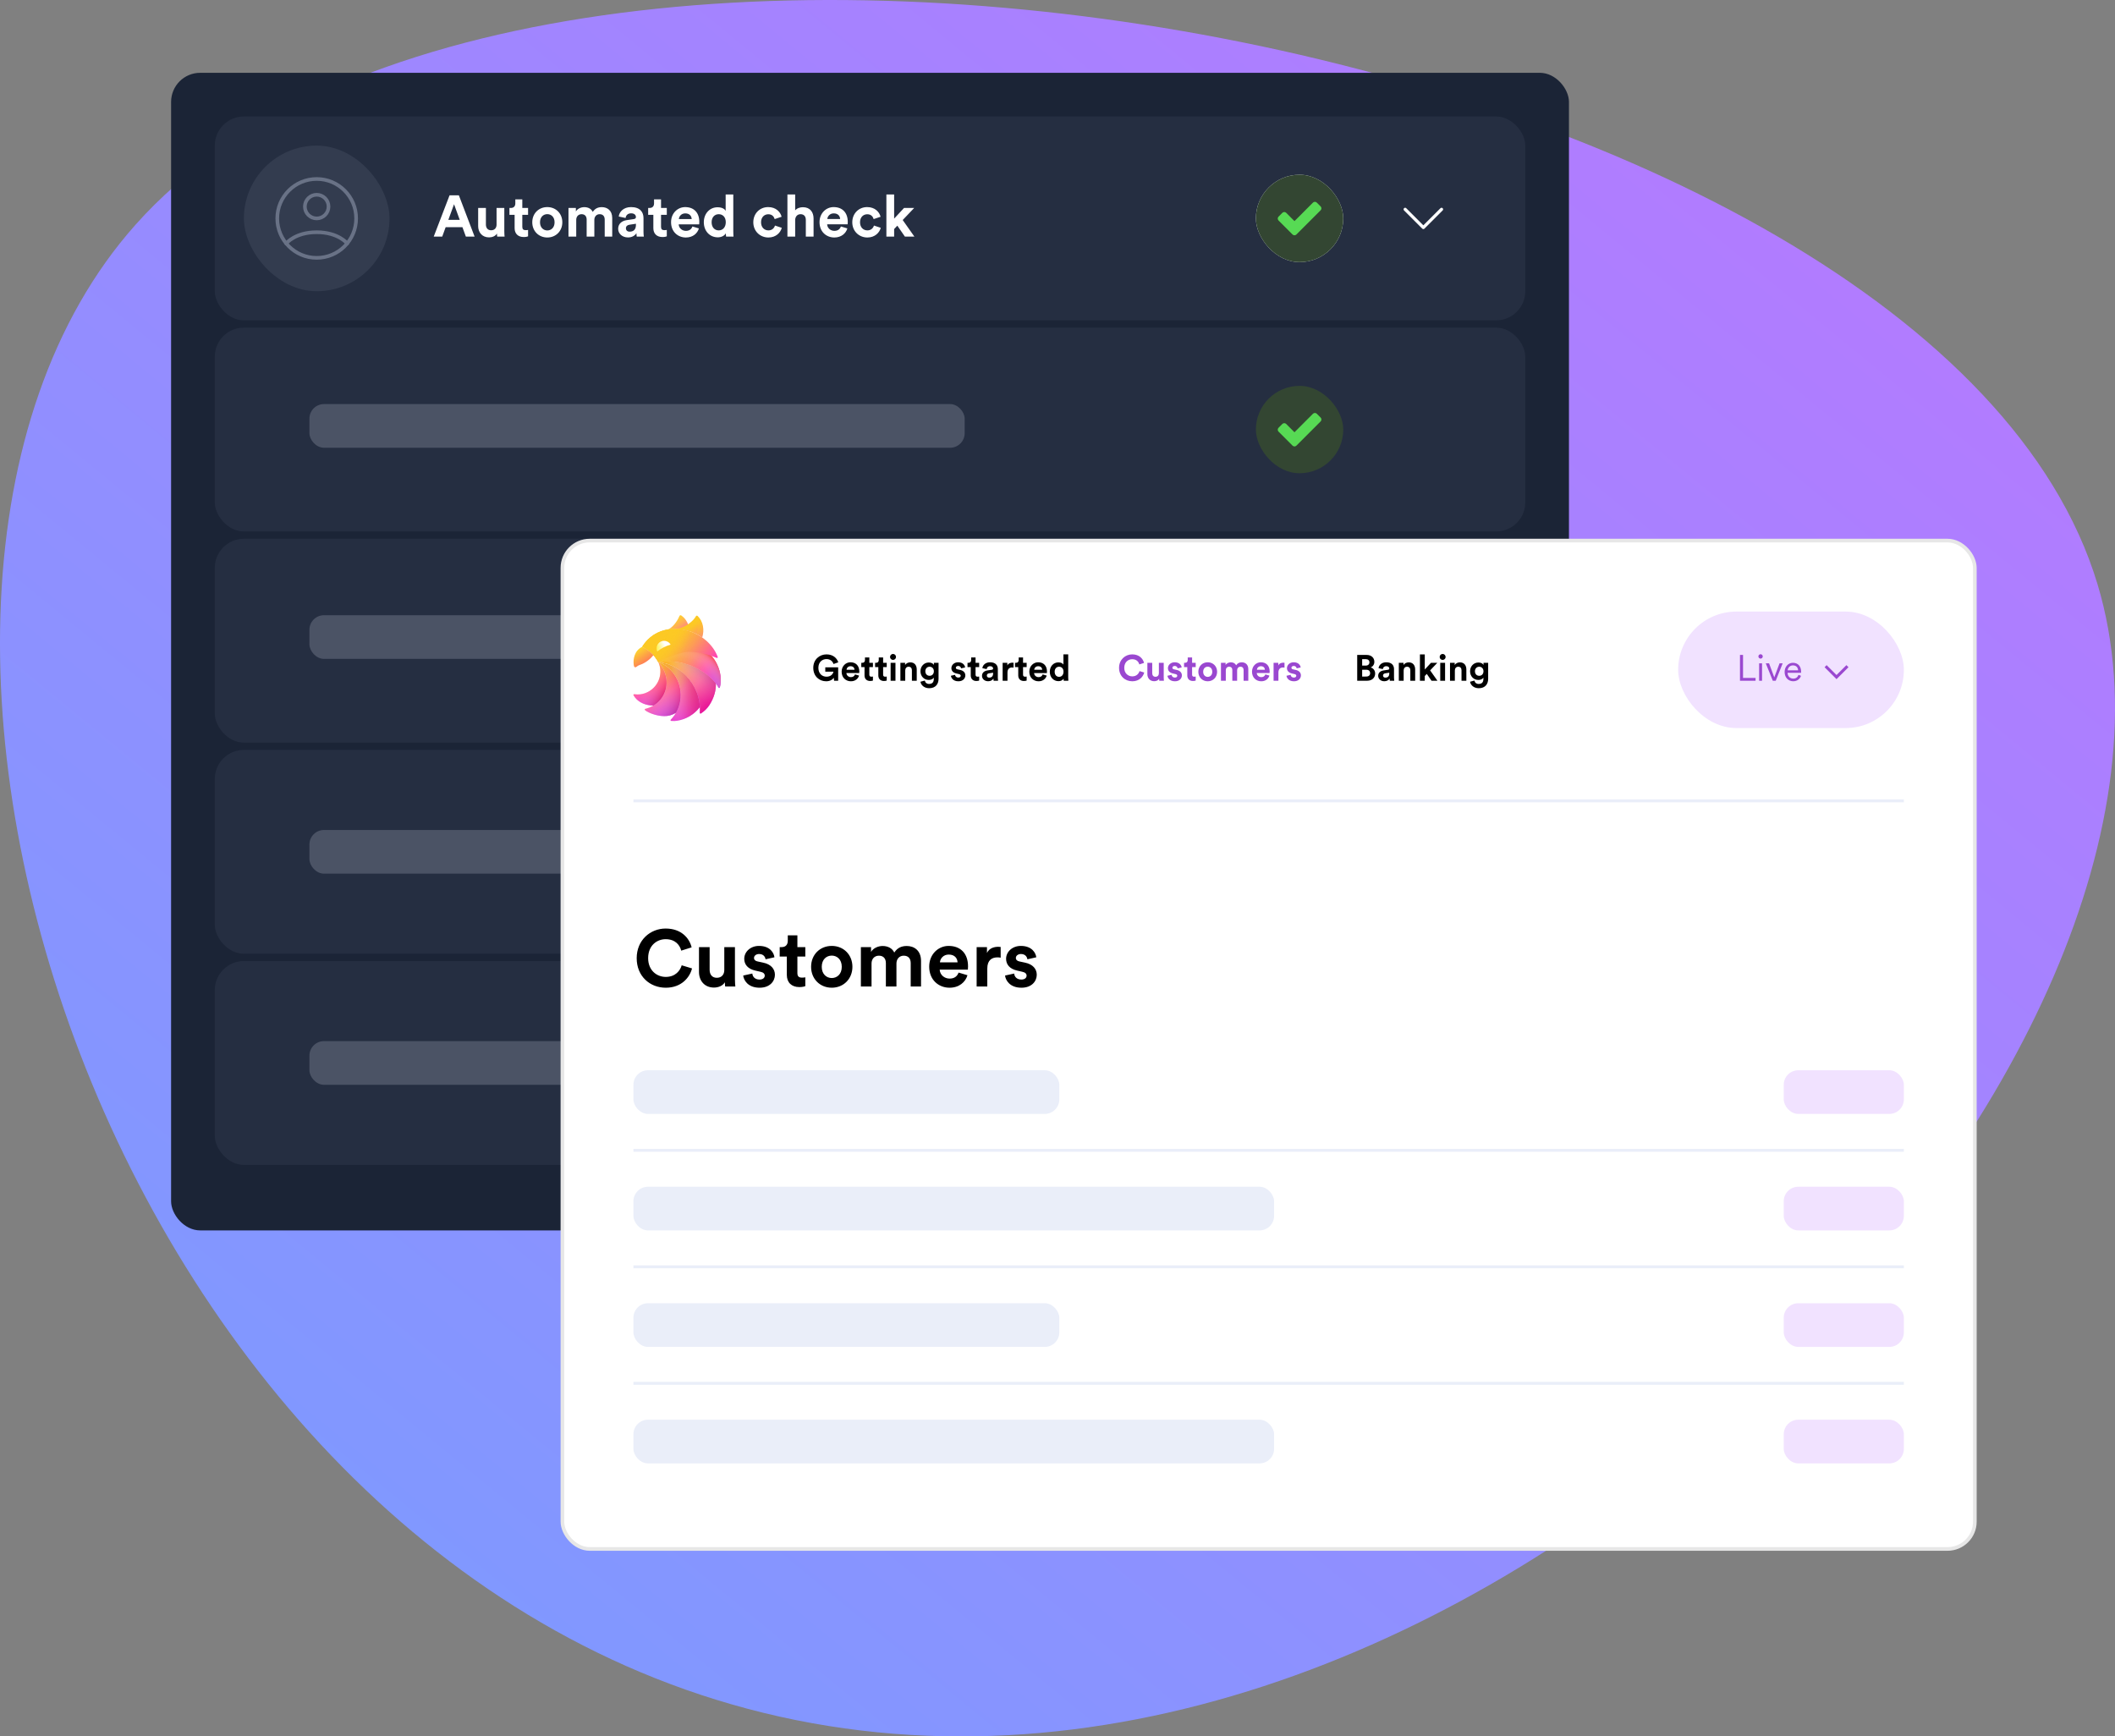 <svg fill="none" height="477" viewBox="0 0 581 477" width="581" xmlns="http://www.w3.org/2000/svg" xmlns:xlink="http://www.w3.org/1999/xlink"><rect x="0" y="0" width="581" height="477" fill="#808080" stroke="none"/><linearGradient id="a" gradientUnits="userSpaceOnUse" x1="581" x2="113.13" y1="0" y2="569.88"><stop offset="0" stop-color="#bb76ff"/><stop offset="1" stop-color="#769eff"/></linearGradient><linearGradient id="b" gradientUnits="userSpaceOnUse" x1="182.395" x2="196.637" y1="181.014" y2="193.592"><stop offset=".06" stop-color="#fcb326"/><stop offset=".14" stop-color="#fcaf2d"/><stop offset=".25" stop-color="#fda242"/><stop offset=".38" stop-color="#fd8e63"/><stop offset=".53" stop-color="#fe7291"/><stop offset=".6" stop-color="#ff64a8"/><stop offset=".96" stop-color="#c800ff"/></linearGradient><linearGradient id="c" gradientUnits="userSpaceOnUse" x1="188.111" x2="196.294" y1="187.641" y2="179.544"><stop offset="0" stop-color="#fff" stop-opacity="0"/><stop offset=".09" stop-color="#f2ebf8" stop-opacity=".08"/><stop offset=".27" stop-color="#ceb7e4" stop-opacity=".28"/><stop offset=".5" stop-color="#9562c4" stop-opacity=".62"/><stop offset=".74" stop-color="#5300a0"/></linearGradient><linearGradient id="d" gradientUnits="userSpaceOnUse" x1="180.07" x2="197.847" y1="179.089" y2="194.621"><stop offset=".19" stop-color="#fff" stop-opacity="0"/><stop offset=".3" stop-color="#ffd9df" stop-opacity=".17"/><stop offset=".52" stop-color="#ff889c" stop-opacity=".52"/><stop offset=".71" stop-color="#ff4d6b" stop-opacity=".78"/><stop offset=".84" stop-color="#ff294d" stop-opacity=".94"/><stop offset=".91" stop-color="#ff1b41"/></linearGradient><linearGradient id="e" gradientUnits="userSpaceOnUse" x1="177.569" x2="194.847" y1="184.139" y2="199.158"><stop offset="0" stop-color="#f7a71e"/><stop offset=".13" stop-color="#f7a621"/><stop offset=".21" stop-color="#f8a229"/><stop offset=".28" stop-color="#f99a38"/><stop offset=".34" stop-color="#fa904d"/><stop offset=".4" stop-color="#fb8368"/><stop offset=".45" stop-color="#fd7389"/><stop offset=".49" stop-color="#ff64a8"/><stop offset=".83" stop-color="#c800ff"/></linearGradient><linearGradient id="f" gradientUnits="userSpaceOnUse" x1="181.409" x2="197.548" y1="190.596" y2="185.882"><stop offset="0" stop-color="#fff" stop-opacity="0"/><stop offset=".13" stop-color="#f4eff7" stop-opacity=".06"/><stop offset=".32" stop-color="#d6c3e0" stop-opacity=".24"/><stop offset=".55" stop-color="#a57aba" stop-opacity=".52"/><stop offset=".82" stop-color="#611787" stop-opacity=".91"/><stop offset=".87" stop-color="#51007b"/></linearGradient><linearGradient id="g" gradientUnits="userSpaceOnUse" x1="181.945" x2="194.413" y1="189.987" y2="189.909"><stop offset=".2" stop-color="#fff" stop-opacity="0"/><stop offset=".24" stop-color="#ffe4e9" stop-opacity=".12"/><stop offset=".32" stop-color="#ffb0bd" stop-opacity=".35"/><stop offset=".41" stop-color="#ff8297" stop-opacity=".55"/><stop offset=".49" stop-color="#ff5d78" stop-opacity=".71"/><stop offset=".57" stop-color="#ff4060" stop-opacity=".84"/><stop offset=".65" stop-color="#ff2c4f" stop-opacity=".93"/><stop offset=".72" stop-color="#ff1f45" stop-opacity=".98"/><stop offset=".79" stop-color="#ff1b41"/></linearGradient><linearGradient id="h" gradientUnits="userSpaceOnUse" x1="177.205" x2="187.675" y1="184.479" y2="199.413"><stop offset=".08" stop-color="#f7bc17"/><stop offset=".19" stop-color="#f9a340"/><stop offset=".46" stop-color="#ff64a8"/><stop offset=".66" stop-color="#e230d6"/><stop offset=".85" stop-color="#c800ff"/></linearGradient><linearGradient id="i" gradientUnits="userSpaceOnUse" x1="177.031" x2="189.425" y1="186.347" y2="197.122"><stop offset=".22" stop-color="#fff" stop-opacity="0"/><stop offset=".33" stop-color="#f8f5fa" stop-opacity=".04"/><stop offset=".45" stop-color="#e4d7ea" stop-opacity=".16"/><stop offset=".58" stop-color="#c2a6d1" stop-opacity=".35"/><stop offset=".71" stop-color="#9462ae" stop-opacity=".62"/><stop offset=".85" stop-color="#580a80" stop-opacity=".96"/><stop offset=".87" stop-color="#51007b"/></linearGradient><linearGradient id="j" gradientUnits="userSpaceOnUse" x1="176.421" x2="186.758" y1="190.072" y2="188.618"><stop offset="0" stop-color="#fff" stop-opacity="0"/><stop offset=".09" stop-color="#fff3f5" stop-opacity=".05"/><stop offset=".26" stop-color="#ffd3da" stop-opacity=".19"/><stop offset=".49" stop-color="#ff9faf" stop-opacity=".42"/><stop offset=".77" stop-color="#ff5975" stop-opacity=".73"/><stop offset="1" stop-color="#ff1b41"/></linearGradient><linearGradient id="k" gradientUnits="userSpaceOnUse" x1="177.124" x2="181.329" y1="184.391" y2="196.618"><stop offset=".07" stop-color="#ffa548"/><stop offset=".24" stop-color="#ff7c76"/><stop offset=".44" stop-color="#ff4fa8"/><stop offset=".49" stop-color="#f945b3"/><stop offset=".74" stop-color="#d913ea"/><stop offset=".86" stop-color="#cd00ff"/></linearGradient><linearGradient id="l" gradientUnits="userSpaceOnUse" x1="177.621" x2="184.089" y1="186.75" y2="192.373"><stop offset=".21" stop-color="#fff" stop-opacity="0"/><stop offset=".35" stop-color="#e7dced" stop-opacity=".14"/><stop offset=".62" stop-color="#a981be" stop-opacity=".5"/><stop offset=".95" stop-color="#51007b"/></linearGradient><linearGradient id="m" gradientUnits="userSpaceOnUse" x1="174.738" x2="183.462" y1="186.068" y2="189.302"><stop offset="0" stop-color="#fff" stop-opacity="0"/><stop offset=".12" stop-color="#ffe2e7" stop-opacity=".13"/><stop offset=".96" stop-color="#ff1b41"/></linearGradient><linearGradient id="n" gradientUnits="userSpaceOnUse" x1="184.71" x2="187.966" y1="169.856" y2="174.202"><stop offset=".1" stop-color="#ffce32"/><stop offset=".24" stop-color="#ffc63b"/><stop offset=".46" stop-color="#ffaf55"/><stop offset=".74" stop-color="#ff8a7d"/><stop offset="1" stop-color="#ff64a8"/></linearGradient><linearGradient id="o" gradientUnits="userSpaceOnUse" x1="188.33" x2="194.513" y1="170.574" y2="178.858"><stop offset=".18" stop-color="#fcc924"/><stop offset=".27" stop-color="#fcc32b"/><stop offset=".4" stop-color="#fdb440"/><stop offset=".56" stop-color="#fd9b61"/><stop offset=".74" stop-color="#fe788e"/><stop offset=".83" stop-color="#ff64a8"/></linearGradient><linearGradient id="p" gradientUnits="userSpaceOnUse" x1="188.284" x2="192.503" y1="170.603" y2="177.665"><stop offset=".25" stop-color="#fcc924"/><stop offset=".36" stop-color="#fdb43f"/><stop offset=".59" stop-color="#fe8083"/><stop offset=".71" stop-color="#ff64a8"/></linearGradient><linearGradient id="q" gradientUnits="userSpaceOnUse" x1="174.171" x2="203.479" y1="168.814" y2="194.291"><stop offset=".03" stop-color="#fcee21"/><stop offset=".09" stop-color="#fcee21"/><stop offset=".17" stop-color="#fce827"/><stop offset=".28" stop-color="#fdd738"/><stop offset=".4" stop-color="#fdba54"/><stop offset=".54" stop-color="#fe937a"/><stop offset=".68" stop-color="#ff64a8"/><stop offset=".99" stop-color="#b22eff"/></linearGradient><linearGradient id="r" gradientUnits="userSpaceOnUse" x1="176.951" x2="203.236" y1="173.564" y2="190.577"><stop offset=".24" stop-color="#fcb825"/><stop offset=".29" stop-color="#fcb22d"/><stop offset=".37" stop-color="#fda144"/><stop offset=".48" stop-color="#fe8569"/><stop offset=".59" stop-color="#ff5e9c"/><stop offset=".62" stop-color="#ff55a8"/><stop offset=".88" stop-color="#b22eff"/></linearGradient><radialGradient id="s" cx="0" cy="0" gradientTransform="matrix(10.647 -12.201 10.248 8.943 184.677 192.135)" gradientUnits="userSpaceOnUse" r="1"><stop offset=".28" stop-color="#fff" stop-opacity="0"/><stop offset=".54" stop-color="#fffefe" stop-opacity=".01"/><stop offset=".63" stop-color="#fff9f8" stop-opacity=".04"/><stop offset=".7" stop-color="#fef1ef" stop-opacity=".08"/><stop offset=".76" stop-color="#fee5e2" stop-opacity=".15"/><stop offset=".8" stop-color="#fdd5d1" stop-opacity=".24"/><stop offset=".84" stop-color="#fdc2bc" stop-opacity=".35"/><stop offset=".88" stop-color="#fcaca3" stop-opacity=".48"/><stop offset=".92" stop-color="#fb9186" stop-opacity=".64"/><stop offset=".95" stop-color="#f97466" stop-opacity=".8"/><stop offset=".98" stop-color="#f85240"/></radialGradient><linearGradient id="t" gradientUnits="userSpaceOnUse" x1="180.416" x2="197.424" y1="172.841" y2="187.625"><stop offset=".2" stop-color="#fcc924"/><stop offset=".29" stop-color="#fcbb33"/><stop offset=".45" stop-color="#fd985a"/><stop offset=".68" stop-color="#fe5e99"/><stop offset=".95" stop-color="#ff0fef"/><stop offset="1" stop-color="#f0f"/></linearGradient><radialGradient id="u" cx="174.248" cy="170.995" gradientUnits="userSpaceOnUse" r="24.934"><stop offset=".09" stop-color="#fcc924"/><stop offset=".15" stop-color="#fcc924" stop-opacity=".87"/><stop offset=".27" stop-color="#fcc924" stop-opacity=".64"/><stop offset=".39" stop-color="#fcc924" stop-opacity=".45"/><stop offset=".51" stop-color="#fcc924" stop-opacity=".29"/><stop offset=".62" stop-color="#fcc924" stop-opacity=".16"/><stop offset=".73" stop-color="#fcc924" stop-opacity=".07"/><stop offset=".84" stop-color="#fcc924" stop-opacity=".02"/><stop offset=".93" stop-color="#fcc924" stop-opacity="0"/></radialGradient><radialGradient id="v" cx="177.072" cy="172.199" gradientUnits="userSpaceOnUse" r="16.078"><stop offset=".32" stop-color="#fcc924"/><stop offset=".79" stop-color="#fcc924" stop-opacity="0"/></radialGradient><radialGradient id="w" cx="179.618" cy="178.043" gradientUnits="userSpaceOnUse" r="4.676"><stop offset="0" stop-color="#fcee21"/><stop offset=".69" stop-color="#fff"/></radialGradient><linearGradient id="x" gradientUnits="userSpaceOnUse" x1="173.439" x2="179.943" y1="176.412" y2="186.169"><stop offset=".13" stop-color="#fcee21"/><stop offset=".6" stop-color="#fe7a59"/><stop offset=".7" stop-color="#ff5f66"/></linearGradient><clipPath id="y"><path d="m351 54h12v12h-12z"/></clipPath><clipPath id="z"><path d="m351 54h12v12h-12z"/></clipPath><clipPath id="A"><path d="m351 112h12v12h-12z"/></clipPath><clipPath id="B"><path d="m351 170h12v12h-12z"/></clipPath><clipPath id="C"><path d="m351 228h12v12h-12z"/></clipPath><path d="m37.216 61.75c-92.586 104.013-5.66 376.965 185.858 411.609 190.936 34.539 391.638-184.838 353.14-312.821-45.023-149.704-431.031-220.105-538.998-98.788z" fill="url(#a)"/><rect fill="#1b2436" height="318" rx="8" width="384" x="47" y="20"/><rect fill="#252e41" height="56" rx="8" width="360" x="59" y="32"/><rect fill="#252e41" height="56" rx="8" width="360" x="59" y="90"/><rect fill="#333c4f" height="40" rx="20" width="40" x="67" y="40"/><path d="m127.976 65h2.4l-4.32-11.344h-2.56l-4.352 11.344h2.336l.944-2.592h4.608zm-3.248-8.896 1.568 4.288h-3.136zm11.856 8.896h2.032c-.032-.272-.08-.816-.08-1.424v-6.448h-2.128v4.576c0 .912-.544 1.552-1.488 1.552-.992 0-1.44-.704-1.44-1.584v-4.544h-2.128v4.976c0 1.712 1.088 3.104 2.992 3.104.832 0 1.744-.32 2.176-1.056 0 .32.032.688.064.848zm6.897-10.224h-1.92v1.104c0 .704-.384 1.248-1.216 1.248h-.4v1.888h1.424v3.664c0 1.52.96 2.432 2.496 2.432.624 0 1.008-.112 1.2-.192v-1.76c-.112.032-.4.064-.656.064-.608 0-.928-.224-.928-.912v-3.296h1.584v-1.888h-1.584zm6.864 8.528c-1.04 0-2-.768-2-2.24 0-1.488.96-2.24 2-2.24s2 .752 2 2.24-.96 2.24-2 2.24zm0-6.416c-2.352 0-4.128 1.744-4.128 4.176 0 2.416 1.776 4.176 4.128 4.176s4.128-1.76 4.128-4.176c0-2.432-1.776-4.176-4.128-4.176zm7.949 8.112v-4.608c0-.864.544-1.552 1.472-1.552.96 0 1.392.64 1.392 1.488v4.672h2.112v-4.608c0-.848.544-1.552 1.456-1.552.976 0 1.392.64 1.392 1.488v4.672h2.064v-5.104c0-2.112-1.392-2.992-2.848-2.992-1.04 0-1.872.352-2.496 1.312-.4-.848-1.264-1.312-2.336-1.312-.864 0-1.872.416-2.304 1.184v-.96h-2.032v7.872zm11.518-2.144c0 1.232 1.024 2.368 2.704 2.368 1.168 0 1.92-.544 2.32-1.168 0 .304.032.736.08.944h1.952c-.048-.272-.096-.832-.096-1.248v-3.872c0-1.584-.928-2.992-3.424-2.992-2.112 0-3.248 1.36-3.376 2.592l1.888.4c.064-.688.576-1.28 1.504-1.28.896 0 1.328.464 1.328 1.024 0 .272-.144.496-.592.56l-1.936.288c-1.312.192-2.352.976-2.352 2.384zm3.152.784c-.688 0-1.024-.448-1.024-.912 0-.608.432-.912.976-.992l1.776-.272v.352c0 1.392-.832 1.824-1.728 1.824zm8.626-8.864h-1.92v1.104c0 .704-.384 1.248-1.216 1.248h-.4v1.888h1.424v3.664c0 1.52.96 2.432 2.496 2.432.624 0 1.008-.112 1.2-.192v-1.76c-.112.032-.4.064-.656.064-.608 0-.928-.224-.928-.912v-3.296h1.584v-1.888h-1.584zm4.897 5.392c.048-.72.656-1.552 1.76-1.552 1.216 0 1.728.768 1.76 1.552zm3.728 2.048c-.256.704-.8 1.2-1.792 1.2-1.056 0-1.936-.752-1.984-1.792h5.632c0-.032.032-.352.032-.656 0-2.528-1.456-4.08-3.888-4.08-2.016 0-3.872 1.632-3.872 4.144 0 2.656 1.904 4.208 4.064 4.208 1.936 0 3.184-1.136 3.584-2.496zm11.223-8.8h-2.096v4.496c-.224-.416-.864-.976-2.224-.976-2.224 0-3.776 1.808-3.776 4.112 0 2.384 1.6 4.144 3.84 4.144 1.056 0 1.856-.48 2.208-1.104 0 .368.048.752.08.912h2.032c-.032-.32-.064-.896-.064-1.424zm-5.952 7.632c0-1.408.864-2.208 1.952-2.208s1.936.784 1.936 2.192c0 1.424-.848 2.256-1.936 2.256-1.12 0-1.952-.832-1.952-2.24zm15.578-2.192c1.056 0 1.552.672 1.744 1.328l1.904-.64c-.336-1.328-1.552-2.656-3.696-2.656-2.288 0-4.08 1.744-4.08 4.176 0 2.416 1.824 4.176 4.144 4.176 2.096 0 3.328-1.344 3.68-2.656l-1.872-.624c-.176.608-.72 1.328-1.808 1.328s-2.016-.8-2.016-2.224.912-2.208 2-2.208zm7.371 1.52c.048-.864.576-1.536 1.472-1.536 1.024 0 1.456.688 1.456 1.568v4.592h2.128v-4.96c0-1.728-.928-3.12-2.928-3.12-.752 0-1.616.256-2.128.864v-4.368h-2.128v11.584h2.128zm8.833-.208c.048-.72.656-1.552 1.76-1.552 1.216 0 1.728.768 1.76 1.552zm3.728 2.048c-.256.704-.8 1.2-1.792 1.2-1.056 0-1.936-.752-1.984-1.792h5.632c0-.032.032-.352.032-.656 0-2.528-1.456-4.08-3.888-4.08-2.016 0-3.872 1.632-3.872 4.144 0 2.656 1.904 4.208 4.064 4.208 1.936 0 3.184-1.136 3.584-2.496zm7.256-3.36c1.056 0 1.552.672 1.744 1.328l1.904-.64c-.336-1.328-1.552-2.656-3.696-2.656-2.288 0-4.08 1.744-4.08 4.176 0 2.416 1.824 4.176 4.144 4.176 2.096 0 3.328-1.344 3.68-2.656l-1.872-.624c-.176.608-.72 1.328-1.808 1.328s-2.016-.8-2.016-2.224.912-2.208 2-2.208zm12.874-1.728h-2.784l-2.72 2.928v-6.64h-2.128v11.584h2.128v-2.08l.88-.928 2.08 3.008h2.608l-3.216-4.56z" fill="#fff"/><path d="m87 49.167c-5.983 0-10.833 4.85-10.833 10.833 0 5.983 4.85 10.833 10.833 10.833 5.983 0 10.833-4.85 10.833-10.833 0-5.983-4.85-10.833-10.833-10.833z" stroke="#697286" stroke-linecap="round" stroke-linejoin="round"/><path d="m78.627 66.875s2.415-3.083 8.373-3.083c5.958 0 8.374 3.083 8.374 3.083m-8.374-6.875c.862 0 1.689-.342 2.298-.952s.952-1.436.952-2.298-.342-1.689-.952-2.298-1.436-.952-2.298-.952c-.862 0-1.689.342-2.298.952s-.952 1.436-.952 2.298.342 1.689.952 2.298 1.436.952 2.298.952z" stroke="#697286" stroke-linecap="round" stroke-linejoin="round"/><rect fill="#f1fbf0" height="24" rx="12" width="24" x="345" y="48"/><g clip-path="url(#y)"><path clip-rule="evenodd" d="m363.001 57.236c0 .194-.078.387-.217.526l-6.659 6.659c-.139.139-.332.217-.526.217s-.387-.077-.526-.217l-3.856-3.856c-.14-.139-.217-.333-.217-.526s.077-.387.217-.526l1.053-1.053c.139-.139.333-.217.526-.217.194 0 .387.077.527.217l2.276 2.284 5.079-5.087c.139-.139.333-.217.527-.217.193 0 .387.077.526.217l1.053 1.053c.139.139.217.333.217.526z" fill="#50c74e" fill-rule="evenodd"/></g><path d="m386 57.5 5 5 5-5" stroke="#fff" stroke-linecap="round" stroke-linejoin="round" stroke-width=".858"/><rect fill="#334632" height="24" rx="12" width="24" x="345" y="48"/><g clip-path="url(#z)"><path clip-rule="evenodd" d="m363.001 57.236c0 .194-.078.387-.217.526l-6.659 6.659c-.139.139-.332.217-.526.217s-.387-.077-.526-.217l-3.856-3.856c-.14-.139-.217-.333-.217-.526s.077-.387.217-.526l1.053-1.053c.139-.139.333-.217.526-.217.194 0 .387.077.527.217l2.276 2.284 5.079-5.087c.139-.139.333-.217.527-.217.193 0 .387.077.526.217l1.053 1.053c.139.139.217.333.217.526z" fill="#57da54" fill-rule="evenodd"/></g><rect fill="#334632" height="24" rx="12" width="24" x="345" y="106"/><g clip-path="url(#A)"><path clip-rule="evenodd" d="m363.001 115.236c0 .194-.078.387-.217.527l-6.659 6.658c-.139.14-.332.217-.526.217s-.387-.077-.526-.217l-3.856-3.856c-.14-.139-.217-.332-.217-.526s.077-.387.217-.526l1.053-1.053c.139-.14.333-.217.526-.217.194 0 .387.077.527.217l2.276 2.284 5.079-5.087c.139-.14.333-.217.527-.217.193 0 .387.077.526.217l1.053 1.053c.139.139.217.333.217.526z" fill="#57da54" fill-rule="evenodd"/></g><rect fill="#252e41" height="56" rx="8" width="360" x="59" y="148"/><rect fill="#252e41" height="56" rx="8" width="360" x="59" y="206"/><rect fill="#252e41" height="56" rx="8" width="360" x="59" y="264"/><rect fill="#334632" height="24" rx="12" width="24" x="345" y="164"/><g clip-path="url(#B)"><path clip-rule="evenodd" d="m363.001 173.236c0 .194-.078.387-.217.527l-6.659 6.658c-.139.14-.332.217-.526.217s-.387-.077-.526-.217l-3.856-3.856c-.14-.139-.217-.332-.217-.526s.077-.387.217-.526l1.053-1.053c.139-.14.333-.217.526-.217.194 0 .387.077.527.217l2.276 2.284 5.079-5.087c.139-.14.333-.217.527-.217.193 0 .387.077.526.217l1.053 1.053c.139.139.217.333.217.526z" fill="#57da54" fill-rule="evenodd"/></g><rect fill="#334632" height="24" rx="12" width="24" x="345" y="222"/><g clip-path="url(#C)"><path clip-rule="evenodd" d="m363.001 231.236c0 .194-.078.387-.217.527l-6.659 6.658c-.139.14-.332.217-.526.217s-.387-.077-.526-.217l-3.856-3.856c-.14-.139-.217-.332-.217-.526s.077-.387.217-.526l1.053-1.053c.139-.14.333-.217.526-.217.194 0 .387.077.527.217l2.276 2.284 5.079-5.087c.139-.14.333-.217.527-.217.193 0 .387.077.526.217l1.053 1.053c.139.139.217.333.217.526z" fill="#57da54" fill-rule="evenodd"/></g><rect fill="#4b5365" height="12" rx="4" width="180" x="85" y="169"/><rect fill="#4b5365" height="12" rx="4" width="180" x="85" y="228"/><rect fill="#4b5365" height="12" rx="4" width="180" x="85" y="286"/><rect fill="#4b5365" height="12" rx="4" width="180" x="85" y="111"/><rect fill="#fff" height="277" rx="7.5" stroke="#e7e7e7" width="388" x="154.5" y="148.5"/><path d="m191.935 183.83c-3.466-1.905-6.807-2.498-10.971-1.978-.024.003-.088.01-.136.016 6.302.605 11.411 6.416 11.443 12.878 0 .28-.023.709-.044 1.032-.002.041.006.082.026.119.02.036.049.067.085.087.035.021.076.031.117.03.042-.001.082-.014.116-.037.903-.605 1.704-1.362 2.298-2.273 1.339-2.049 1.881-4.277 1.775-5.994-.807-1.073-2.241-2.524-4.709-3.88z" fill="url(#b)"/><path d="m191.935 183.83c-3.466-1.905-6.807-2.498-10.971-1.978-.024.003-.088.01-.136.016 6.302.605 11.411 6.416 11.443 12.878 0 .28-.023.709-.044 1.032-.002.041.006.082.026.119.02.036.049.067.085.087.035.021.076.031.117.03.042-.001.082-.014.116-.037.903-.605 1.704-1.362 2.298-2.273 1.339-2.049 1.881-4.277 1.775-5.994-.807-1.073-2.241-2.524-4.709-3.88z" fill="url(#c)" opacity=".62"/><path d="m191.935 183.83c-3.466-1.905-6.807-2.498-10.971-1.978-.024.003-.088.01-.136.016 6.302.605 11.411 6.416 11.443 12.878 0 .28-.023.709-.044 1.032-.002.041.006.082.026.119.02.036.049.067.085.087.035.021.076.031.117.03.042-.001.082-.014.116-.037.903-.605 1.704-1.362 2.298-2.273 1.339-2.049 1.881-4.277 1.775-5.994-.807-1.073-2.241-2.524-4.709-3.88z" fill="url(#d)" opacity=".56"/><path d="m192.261 194.203c-.05.067-.088.134-.141.2-1.508 1.903-3.668 3.179-6.063 3.581-.5.084-1.009.107-1.515.066-.06-.005-.121-.01-.182-.016-.035-.004-.068-.018-.096-.04s-.049-.051-.061-.084-.014-.069-.007-.103c.008-.035.025-.067.049-.092.181-.188.356-.385.523-.59.34-.416.646-.859.914-1.324 2.363-4.106 1.476-9.44-2.314-12.535-.778-.635-1.602-.997-2.332-1.376 2.409.271 4.634 1.312 6.462 2.844 2.714 2.271 4.601 5.826 4.763 9.469z" fill="url(#e)"/><path d="m192.261 194.203c-.05.067-.088.134-.141.2-1.508 1.903-3.668 3.179-6.063 3.581-.5.084-1.009.107-1.515.066-.06-.005-.121-.01-.182-.016-.035-.004-.068-.018-.096-.04s-.049-.051-.061-.084-.014-.069-.007-.103c.008-.035.025-.067.049-.092.181-.188.356-.385.523-.59.34-.416.646-.859.914-1.324 2.363-4.106 1.476-9.44-2.314-12.535-.778-.635-1.602-.997-2.332-1.376 2.409.271 4.634 1.312 6.462 2.844 2.714 2.271 4.601 5.826 4.763 9.469z" fill="url(#f)" opacity=".62"/><path d="m192.261 194.203c-.05.067-.088.134-.141.2-1.508 1.903-3.668 3.179-6.063 3.581-.5.084-1.009.107-1.515.066-.06-.005-.121-.01-.182-.016-.035-.004-.068-.018-.096-.04s-.049-.051-.061-.084-.014-.069-.007-.103c.008-.035.025-.067.049-.092.181-.188.356-.385.523-.59.34-.416.646-.859.914-1.324 2.363-4.106 1.476-9.44-2.314-12.535-.778-.635-1.602-.997-2.332-1.376 2.409.271 4.634 1.312 6.462 2.844 2.714 2.271 4.601 5.826 4.763 9.469z" fill="url(#g)" opacity=".47"/><path d="m185.676 195.802c-.494.309-1.029.546-1.59.706-2.012.583-4.772-.139-6.46-1.096-.153-.107-.302-.22-.447-.339-.03-.025-.053-.059-.065-.096-.012-.038-.014-.078-.004-.116.009-.039.029-.073.058-.101.028-.027.064-.046.102-.054.149-.034.298-.072.447-.115.942-.272 1.822-.727 2.588-1.34.766-.612 1.404-1.37 1.878-2.229.473-.86.772-1.804.88-2.779s.022-1.962-.252-2.904c-.368-1.269-1.019-2.573-1.894-3.463.03.003.088.009.119.015.612.317 1.268.609 1.931 1.073.131.091.263.188.391.293 3.79 3.096 4.685 8.438 2.318 12.545z" fill="url(#h)"/><path d="m185.676 195.802c-.494.309-1.029.546-1.59.706-2.012.583-4.772-.139-6.46-1.096-.153-.107-.302-.22-.447-.339-.03-.025-.053-.059-.065-.096-.012-.038-.014-.078-.004-.116.009-.039.029-.073.058-.101.028-.027.064-.046.102-.054.149-.034.298-.072.447-.115.942-.272 1.822-.727 2.588-1.34.766-.612 1.404-1.37 1.878-2.229.473-.86.772-1.804.88-2.779s.022-1.962-.252-2.904c-.368-1.269-1.019-2.573-1.894-3.463.03.003.088.009.119.015.612.317 1.268.609 1.931 1.073.131.091.263.188.391.293 3.79 3.096 4.685 8.438 2.318 12.545z" fill="url(#i)" opacity=".62"/><path d="m185.676 195.802c-.494.309-1.029.546-1.59.706-2.012.583-4.772-.139-6.46-1.096-.153-.107-.302-.22-.447-.339-.03-.025-.053-.059-.065-.096-.012-.038-.014-.078-.004-.116.009-.039.029-.073.058-.101.028-.027.064-.046.102-.054.149-.034.298-.072.447-.115.942-.272 1.822-.727 2.588-1.34.766-.612 1.404-1.37 1.878-2.229.473-.86.772-1.804.88-2.779s.022-1.962-.252-2.904c-.368-1.269-1.019-2.573-1.894-3.463.03.003.088.009.119.015.612.317 1.268.609 1.931 1.073.131.091.263.188.391.293 3.79 3.096 4.685 8.438 2.318 12.545z" fill="url(#j)" opacity=".39"/><path d="m179.543 193.785c-.054 0-.109.002-.164.003-2.055.009-3.621-.823-4.538-1.728-.32-.316-.594-.675-.814-1.067-.019-.033-.028-.07-.027-.107.002-.038.014-.074.035-.105s.051-.056.085-.071c.035-.015.073-.019.11-.014.277.041.556.062.836.065h.071.01c.897.014 1.785-.18 2.595-.566.014-.006.028-.013.041-.02 1.424-.664 2.547-1.838 3.147-3.291.599-1.452.631-3.077.09-4.552-.058-.158-.122-.313-.191-.464.029 0 .058.002.089.007.875.89 1.524 2.194 1.892 3.463.456 1.572.382 3.249-.208 4.775s-1.665 2.816-3.059 3.672z" fill="url(#k)"/><path d="m179.543 193.785c-.054 0-.109.002-.164.003-2.055.009-3.621-.823-4.538-1.728-.32-.316-.594-.675-.814-1.067-.019-.033-.028-.07-.027-.107.002-.038.014-.074.035-.105s.051-.056.085-.071c.035-.015.073-.019.11-.014.277.041.556.062.836.065h.071.01c.897.014 1.785-.18 2.595-.566.014-.006.028-.013.041-.02 1.424-.664 2.547-1.838 3.147-3.291.599-1.452.631-3.077.09-4.552-.058-.158-.122-.313-.191-.464.029 0 .058.002.089.007.875.89 1.524 2.194 1.892 3.463.456 1.572.382 3.249-.208 4.775s-1.665 2.816-3.059 3.672z" fill="url(#l)" opacity=".62"/><path d="m179.543 193.785c-.054 0-.109.002-.164.003-2.055.009-3.621-.823-4.538-1.728-.32-.316-.594-.675-.814-1.067-.019-.033-.028-.07-.027-.107.002-.038.014-.074.035-.105s.051-.056.085-.071c.035-.015.073-.019.11-.014.277.041.556.062.836.065h.071.01c.897.014 1.785-.18 2.595-.566.014-.006.028-.013.041-.02 1.424-.664 2.547-1.838 3.147-3.291.599-1.452.631-3.077.09-4.552-.058-.158-.122-.313-.191-.464.029 0 .058.002.089.007.875.89 1.524 2.194 1.892 3.463.456 1.572.382 3.249-.208 4.775s-1.665 2.816-3.059 3.672z" fill="url(#m)" opacity=".56"/><path d="m189.419 173.387c-1.879-.612-3.88-.803-5.79-.506 1.748-.982 2.699-2.897 3.029-3.683.018-.044.045-.083.079-.115.035-.032.076-.055.121-.069s.093-.017.139-.01c.047.007.091.024.13.05 1.427.964 2.195 2.622 2.292 4.333z" fill="url(#n)"/><path d="m192.902 175.121c-.535-.374-1.096-.707-1.68-.998-1.775-.881-3.739-1.364-5.684-1.381.133-.014.841-.091 1.106-.153 1.71-.403 3.775-1.87 4.551-3.315.02-.039.048-.072.083-.097.035-.026.076-.043.119-.05.042-.007.086-.004.127.009s.079.036.11.066c1.568 1.49 1.914 3.882 1.268 5.919z" fill="url(#o)"/><path d="m191.222 174.123c.07-.111.132-.227.183-.349.918-2.173.261-4.082.02-4.65-.048.002-.095.018-.136.044-.04.026-.073.063-.095.106-.775 1.445-2.841 2.912-4.551 3.315-.268.063-.974.139-1.107.153 1.947.018 3.911.502 5.686 1.381z" fill="url(#p)" opacity=".35"/><path d="m197.745 188.841c-.01.038-.032.072-.061.098-.03.025-.067.041-.106.045s-.078-.003-.113-.022c-.034-.019-.062-.047-.08-.082-.472-.928-1.879-3.084-5.458-5.048-3.501-1.924-6.874-2.509-11.099-1.961-.192-.362-.952-1.513-1.321-1.909.37-.523 5.209-5.297 12.982-2.004 3.851 1.628 6.34 6.788 5.256 10.883z" fill="url(#q)"/><path d="m197.745 188.842c-.01.037-.032.071-.061.097-.03.025-.067.041-.106.045-.039.005-.078-.003-.113-.022-.034-.019-.062-.047-.08-.082-.472-.928-1.879-3.084-5.458-5.048-3.501-1.924-6.874-2.509-11.099-1.961-.192-.362-.952-1.513-1.321-1.909.37-.523 5.209-5.297 12.982-2.004 3.851 1.628 6.34 6.788 5.256 10.884z" fill="url(#r)"/><path d="m197.745 188.841c-.01.038-.032.072-.062.098-.029.025-.066.041-.105.045s-.078-.004-.113-.022c-.034-.019-.062-.047-.08-.082-.472-.928-1.879-3.084-5.458-5.048-3.501-1.924-6.874-2.509-11.099-1.961-.192-.362-.952-1.513-1.321-1.909.37-.523 5.209-5.297 12.982-2.004 3.851 1.628 6.34 6.788 5.256 10.883z" fill="url(#s)" opacity=".68"/><path d="m197.122 180.33c-1.372-3.403-4.343-5.847-7.703-6.943-1.879-.612-3.879-.803-5.79-.506-2.835.443-5.472 1.966-7.222 4.791.459.136 1.907 1.009 3.1 2.287.53.568 1.007 1.215 1.32 1.909.011-.009 5.431-2.879 8.763-2.795 2.351.059 4.79.601 7.061 1.579.511.227.601-.027.471-.322z" fill="url(#t)"/><path d="m195.473 180.191c.397.142.79.295 1.178.462.511.226.601-.029.471-.322-3.279-8.128-15.679-10.793-20.715-2.659.459.136 1.907 1.01 3.1 2.288.53.568 1.007 1.214 1.32 1.909.044-.002.087-.007.13-.017 4.165-.519 7.504.073 10.97 1.977 3.578 1.966 4.986 4.122 5.458 5.048.017.035.045.064.08.083.034.018.074.026.113.022s.075-.02.105-.046c.03-.025.051-.059.061-.097.768-2.89-.251-6.312-2.271-8.648z" fill="url(#u)"/><path d="m195.473 180.191c.397.142.79.295 1.178.462.511.226.601-.029.471-.322-3.279-8.128-15.679-10.793-20.715-2.659.459.136 1.907 1.01 3.1 2.288.53.568 1.007 1.214 1.32 1.909.044-.002.087-.007.13-.017 4.165-.519 7.504.073 10.97 1.977 3.577 1.966 4.985 4.121 5.457 5.048.018.035.046.064.081.083s.074.027.113.022c.04-.004.077-.02.107-.046.029-.026.051-.061.06-.099.766-2.891-.254-6.311-2.272-8.646z" fill="url(#v)"/><path d="m184.218 177.075c-1.336.377-2.584 1.017-3.671 1.881-.219-.483-.244-1.032-.07-1.533.175-.501.536-.916 1.008-1.158.473-.242 1.02-.293 1.529-.142.509.15.94.491 1.204.952z" fill="url(#w)"/><path d="m179.507 179.96c-1.505 1.895-3.31 2.543-3.583 2.633l-.015.004-.012.004-.008.003c-.405.124-.78.331-1.102.607-.05.043-.109.072-.173.086-.065.013-.131.01-.194-.01-.062-.02-.118-.056-.163-.104-.045-.047-.077-.106-.092-.17-.271-1.092-.23-3.437 1.432-4.812.226-.187.781-.521.811-.529.46.136 1.906 1.01 3.099 2.288z" fill="url(#x)"/><rect fill="#f1e2ff" height="12" rx="4" width="33" x="490" y="294"/><rect fill="#f1e2ff" height="12" rx="4" width="33" x="490" y="326"/><rect fill="#f1e2ff" height="12" rx="4" width="33" x="490" y="358"/><rect fill="#f1e2ff" height="12" rx="4" width="33" x="490" y="390"/><path d="m182.888 271.33c4.378 0 6.622-2.904 7.216-5.302l-2.838-.858c-.418 1.452-1.716 3.19-4.378 3.19-2.508 0-4.84-1.826-4.84-5.148 0-3.542 2.464-5.214 4.796-5.214 2.706 0 3.916 1.65 4.29 3.146l2.86-.902c-.616-2.53-2.838-5.17-7.15-5.17-4.18 0-7.942 3.168-7.942 8.14s3.63 8.118 7.986 8.118zm16.321-.33h2.794c-.044-.374-.11-1.122-.11-1.958v-8.866h-2.926v6.292c0 1.254-.748 2.134-2.046 2.134-1.364 0-1.98-.968-1.98-2.178v-6.248h-2.926v6.842c0 2.354 1.496 4.268 4.114 4.268 1.144 0 2.398-.44 2.992-1.452 0 .44.044.946.088 1.166zm4.952-3.014c.132 1.232 1.254 3.344 4.51 3.344 2.838 0 4.202-1.804 4.202-3.564 0-1.584-1.078-2.882-3.212-3.322l-1.54-.33c-.594-.11-.99-.44-.99-.968 0-.616.616-1.078 1.386-1.078 1.232 0 1.694.814 1.782 1.452l2.442-.55c-.132-1.166-1.166-3.124-4.246-3.124-2.332 0-4.048 1.606-4.048 3.542 0 1.518.946 2.772 3.036 3.234l1.43.33c.836.176 1.166.572 1.166 1.056 0 .572-.462 1.078-1.43 1.078-1.276 0-1.914-.792-1.98-1.65zm14.887-11.044h-2.64v1.518c0 .968-.528 1.716-1.672 1.716h-.55v2.596h1.958v5.038c0 2.09 1.32 3.344 3.432 3.344.858 0 1.386-.154 1.65-.264v-2.42c-.154.044-.55.088-.902.088-.836 0-1.276-.308-1.276-1.254v-4.532h2.178v-2.596h-2.178zm9.439 11.726c-1.43 0-2.75-1.056-2.75-3.08 0-2.046 1.32-3.08 2.75-3.08s2.75 1.034 2.75 3.08-1.32 3.08-2.75 3.08zm0-8.822c-3.234 0-5.676 2.398-5.676 5.742 0 3.322 2.442 5.742 5.676 5.742s5.676-2.42 5.676-5.742c0-3.344-2.442-5.742-5.676-5.742zm10.929 11.154v-6.336c0-1.188.748-2.134 2.024-2.134 1.32 0 1.914.88 1.914 2.046v6.424h2.904v-6.336c0-1.166.748-2.134 2.002-2.134 1.342 0 1.914.88 1.914 2.046v6.424h2.838v-7.018c0-2.904-1.914-4.114-3.916-4.114-1.43 0-2.574.484-3.432 1.804-.55-1.166-1.738-1.804-3.212-1.804-1.188 0-2.574.572-3.168 1.628v-1.32h-2.794v10.824zm18.785-6.644c.066-.99.902-2.134 2.42-2.134 1.672 0 2.376 1.056 2.42 2.134zm5.126 2.816c-.352.968-1.1 1.65-2.464 1.65-1.452 0-2.662-1.034-2.728-2.464h7.744c0-.044.044-.484.044-.902 0-3.476-2.002-5.61-5.346-5.61-2.772 0-5.324 2.244-5.324 5.698 0 3.652 2.618 5.786 5.588 5.786 2.662 0 4.378-1.562 4.928-3.432zm11.56-7.04c-.22-.022-.44-.044-.682-.044-.924 0-2.42.264-3.08 1.694v-1.606h-2.838v10.824h2.926v-4.95c0-2.332 1.298-3.058 2.794-3.058.264 0 .55.022.88.088zm1.203 7.854c.132 1.232 1.254 3.344 4.51 3.344 2.838 0 4.202-1.804 4.202-3.564 0-1.584-1.078-2.882-3.212-3.322l-1.54-.33c-.594-.11-.99-.44-.99-.968 0-.616.616-1.078 1.386-1.078 1.232 0 1.694.814 1.782 1.452l2.442-.55c-.132-1.166-1.166-3.124-4.246-3.124-2.332 0-4.048 1.606-4.048 3.542 0 1.518.946 2.772 3.036 3.234l1.43.33c.836.176 1.166.572 1.166 1.056 0 .572-.462 1.078-1.43 1.078-1.276 0-1.914-.792-1.98-1.65z" fill="#000"/><rect fill="#f1e2ff" height="32" rx="16" width="62" x="461" y="168"/><path d="m482.26 187v-.77h-3.44v-6.32h-.84v7.09zm1.779 0v-4.79h-.8v4.79zm-1-6.68c0 .33.27.6.6.6s.6-.27.6-.6-.27-.6-.6-.6-.6.27-.6.6zm6.673 1.89h-.86l-1.45 3.86-1.44-3.86h-.9l1.93 4.79h.81zm1.371 1.93c.05-.71.61-1.36 1.44-1.36.91 0 1.4.6 1.42 1.36zm2.97 1.25c-.19.57-.63 1.03-1.44 1.03-.86 0-1.55-.65-1.55-1.56v-.04h3.69c.01-.07.02-.18.02-.28 0-1.46-.81-2.47-2.26-2.47-1.21 0-2.27 1.01-2.27 2.52 0 1.61 1.09 2.55 2.37 2.55 1.11 0 1.86-.67 2.13-1.5z" fill="#9a48d0"/><g stroke-width=".8"><path d="m501.5 183 3 3 3-3" stroke="#9a48d0"/><path d="m174 220h349" stroke="#eaeef9"/><path d="m174 316h349" stroke="#eaeef9"/><path d="m174 348h349" stroke="#eaeef9"/><path d="m174 380h349" stroke="#eaeef9"/></g><rect fill="#eaeef9" height="12" rx="4" width="117" x="174" y="294"/><rect fill="#eaeef9" height="12" rx="4" width="176" x="174" y="326"/><rect fill="#eaeef9" height="12" rx="4" width="117" x="174" y="358"/><rect fill="#eaeef9" height="12" rx="4" width="176" x="174" y="390"/><path d="m230.25 187v-3.69h-3.54v1.2h2.24c-.08.5-.59 1.38-1.9 1.38-1.19 0-2.24-.83-2.24-2.43 0-1.68 1.16-2.41 2.23-2.41 1.15 0 1.74.73 1.92 1.36l1.32-.47c-.35-1.09-1.38-2.18-3.24-2.18-1.92 0-3.63 1.41-3.63 3.7s1.63 3.69 3.54 3.69c1.07 0 1.77-.48 2.09-.96l.09.81zm2.293-3.02c.03-.45.41-.97 1.1-.97.76 0 1.08.48 1.1.97zm2.33 1.28c-.16.44-.5.75-1.121.75-.659 0-1.209-.47-1.239-1.12h3.52c0-.02.02-.22.02-.41 0-1.58-.91-2.55-2.43-2.55-1.26 0-2.42 1.02-2.42 2.59 0 1.66 1.19 2.63 2.54 2.63 1.21 0 1.99-.71 2.24-1.56zm3.935-4.65h-1.2v.69c0 .44-.24.78-.76.78h-.25v1.18h.89v2.29c0 .95.6 1.52 1.56 1.52.39 0 .63-.07.75-.12v-1.1c-.07.02-.25.04-.41.04-.38 0-.58-.14-.58-.57v-2.06h.99v-1.18h-.99zm3.79 0h-1.2v.69c0 .44-.24.78-.76.78h-.25v1.18h.89v2.29c0 .95.6 1.52 1.56 1.52.39 0 .63-.07.75-.12v-1.1c-.07.02-.25.04-.41.04-.38 0-.58-.14-.58-.57v-2.06h.99v-1.18h-.99zm3.389 6.39v-4.92h-1.33v4.92zm-1.49-6.53c0 .44.37.81.82.81.46 0 .82-.37.82-.81 0-.46-.36-.83-.82-.83-.45 0-.82.37-.82.83zm4.175 3.7c0-.57.34-1.02.92-1.02.64 0 .91.43.91.98v2.87h1.33v-3.1c0-1.08-.56-1.95-1.78-1.95-.53 0-1.12.23-1.42.74v-.61h-1.29v4.92h1.33zm4.181 3.1c.14.94 1.04 1.78 2.39 1.78 1.85 0 2.58-1.23 2.58-2.58v-4.39h-1.28v.58c-.17-.33-.62-.67-1.4-.67-1.35 0-2.29 1.1-2.29 2.4 0 1.38.98 2.39 2.29 2.39.71 0 1.17-.31 1.37-.63v.36c0 .95-.47 1.37-1.31 1.37-.63 0-1.06-.39-1.15-.93zm2.52-1.63c-.69 0-1.18-.48-1.18-1.25 0-.76.52-1.24 1.18-1.24.64 0 1.16.48 1.16 1.24s-.48 1.25-1.16 1.25zm5.848-.01c.06.56.57 1.52 2.05 1.52 1.29 0 1.91-.82 1.91-1.62 0-.72-.49-1.31-1.46-1.51l-.7-.15c-.27-.05-.45-.2-.45-.44 0-.28.28-.49.63-.49.56 0 .77.37.81.66l1.11-.25c-.06-.53-.53-1.42-1.93-1.42-1.06 0-1.84.73-1.84 1.61 0 .69.43 1.26 1.38 1.47l.65.15c.38.08.53.26.53.48 0 .26-.21.49-.65.49-.58 0-.87-.36-.9-.75zm6.767-5.02h-1.2v.69c0 .44-.24.78-.76.78h-.25v1.18h.89v2.29c0 .95.6 1.52 1.56 1.52.39 0 .63-.07.75-.12v-1.1c-.07.02-.25.04-.41.04-.38 0-.58-.14-.58-.57v-2.06h.99v-1.18h-.99zm1.769 5.05c0 .77.64 1.48 1.69 1.48.73 0 1.2-.34 1.45-.73 0 .19.02.46.05.59h1.22c-.03-.17-.06-.52-.06-.78v-2.42c0-.99-.58-1.87-2.14-1.87-1.32 0-2.03.85-2.11 1.62l1.18.25c.04-.43.36-.8.94-.8.56 0 .83.29.83.64 0 .17-.09.31-.37.35l-1.21.18c-.82.12-1.47.61-1.47 1.49zm1.97.49c-.43 0-.64-.28-.64-.57 0-.38.27-.57.61-.62l1.11-.17v.22c0 .87-.52 1.14-1.08 1.14zm6.701-4.09c-.1-.01-.2-.02-.31-.02-.42 0-1.1.12-1.4.77v-.73h-1.29v4.92h1.33v-2.25c0-1.06.59-1.39 1.27-1.39.12 0 .25.01.4.04zm2.607-1.45h-1.2v.69c0 .44-.24.78-.76.78h-.25v1.18h.89v2.29c0 .95.6 1.52 1.56 1.52.39 0 .63-.07.75-.12v-1.1c-.07.02-.25.04-.41.04-.38 0-.58-.14-.58-.57v-2.06h.99v-1.18h-.99zm3.06 3.37c.03-.45.41-.97 1.1-.97.76 0 1.08.48 1.1.97zm2.33 1.28c-.16.44-.5.75-1.12.75-.66 0-1.21-.47-1.24-1.12h3.52c0-.02.02-.22.02-.41 0-1.58-.91-2.55-2.43-2.55-1.26 0-2.42 1.02-2.42 2.59 0 1.66 1.19 2.63 2.54 2.63 1.21 0 1.99-.71 2.24-1.56zm7.015-5.5h-1.31v2.81c-.14-.26-.54-.61-1.39-.61-1.39 0-2.36 1.13-2.36 2.57 0 1.49 1 2.59 2.4 2.59.66 0 1.16-.3 1.38-.69 0 .23.03.47.05.57h1.27c-.02-.2-.04-.56-.04-.89zm-3.72 4.77c0-.88.54-1.38 1.22-1.38s1.21.49 1.21 1.37c0 .89-.53 1.41-1.21 1.41-.7 0-1.22-.52-1.22-1.4z" fill="#000"/><path d="m311.04 187.15c1.99 0 3.01-1.32 3.28-2.41l-1.29-.39c-.19.66-.78 1.45-1.99 1.45-1.14 0-2.2-.83-2.2-2.34 0-1.61 1.12-2.37 2.18-2.37 1.23 0 1.78.75 1.95 1.43l1.3-.41c-.28-1.15-1.29-2.35-3.25-2.35-1.9 0-3.61 1.44-3.61 3.7s1.65 3.69 3.63 3.69zm7.419-.15h1.27c-.02-.17-.05-.51-.05-.89v-4.03h-1.33v2.86c0 .57-.34.97-.93.97-.62 0-.9-.44-.9-.99v-2.84h-1.33v3.11c0 1.07.68 1.94 1.87 1.94.52 0 1.09-.2 1.36-.66 0 .2.02.43.04.53zm2.25-1.37c.06.56.57 1.52 2.05 1.52 1.29 0 1.91-.82 1.91-1.62 0-.72-.49-1.31-1.46-1.51l-.7-.15c-.27-.05-.45-.2-.45-.44 0-.28.28-.49.63-.49.56 0 .77.37.81.66l1.11-.25c-.06-.53-.53-1.42-1.93-1.42-1.06 0-1.84.73-1.84 1.61 0 .69.43 1.26 1.38 1.47l.65.15c.38.08.53.26.53.48 0 .26-.21.49-.65.49-.58 0-.87-.36-.9-.75zm6.767-5.02h-1.2v.69c0 .44-.24.78-.76.78h-.25v1.18h.89v2.29c0 .95.6 1.52 1.56 1.52.39 0 .63-.07.75-.12v-1.1c-.07.02-.25.04-.41.04-.38 0-.58-.14-.58-.57v-2.06h.99v-1.18h-.99zm4.291 5.33c-.65 0-1.25-.48-1.25-1.4 0-.93.6-1.4 1.25-1.4s1.25.47 1.25 1.4-.6 1.4-1.25 1.4zm0-4.01c-1.47 0-2.58 1.09-2.58 2.61 0 1.51 1.11 2.61 2.58 2.61s2.58-1.1 2.58-2.61c0-1.52-1.11-2.61-2.58-2.61zm4.968 5.07v-2.88c0-.54.34-.97.92-.97.6 0 .87.4.87.93v2.92h1.32v-2.88c0-.53.34-.97.91-.97.61 0 .87.4.87.93v2.92h1.29v-3.19c0-1.32-.87-1.87-1.78-1.87-.65 0-1.17.22-1.56.82-.25-.53-.79-.82-1.46-.82-.54 0-1.17.26-1.44.74v-.6h-1.27v4.92zm8.538-3.02c.03-.45.41-.97 1.1-.97.76 0 1.08.48 1.1.97zm2.33 1.28c-.16.44-.5.75-1.12.75-.66 0-1.21-.47-1.24-1.12h3.52c0-.02.02-.22.02-.41 0-1.58-.91-2.55-2.43-2.55-1.26 0-2.42 1.02-2.42 2.59 0 1.66 1.19 2.63 2.54 2.63 1.21 0 1.99-.71 2.24-1.56zm5.255-3.2c-.1-.01-.2-.02-.31-.02-.42 0-1.1.12-1.4.77v-.73h-1.29v4.92h1.33v-2.25c0-1.06.59-1.39 1.27-1.39.12 0 .25.01.4.04zm.547 3.57c.06.56.57 1.52 2.05 1.52 1.29 0 1.91-.82 1.91-1.62 0-.72-.49-1.31-1.46-1.51l-.7-.15c-.27-.05-.45-.2-.45-.44 0-.28.28-.49.63-.49.56 0 .77.37.81.66l1.11-.25c-.06-.53-.53-1.42-1.93-1.42-1.06 0-1.84.73-1.84 1.61 0 .69.43 1.26 1.38 1.47l.65.15c.38.08.53.26.53.48 0 .26-.21.49-.65.49-.58 0-.87-.36-.9-.75z" fill="#9a48d0"/><path d="m372.83 179.91v7.09h2.74c1.33 0 2.19-.83 2.19-1.98 0-.88-.56-1.51-1.25-1.68.59-.2 1.03-.79 1.03-1.52 0-1.1-.78-1.91-2.16-1.91zm1.36 2.93v-1.77h.97c.67 0 1.02.34 1.02.88s-.38.89-1.01.89zm0 3.01v-1.87h1.14c.69 0 1.05.39 1.05.95 0 .57-.4.92-1.07.92zm4.401-.19c0 .77.64 1.48 1.69 1.48.73 0 1.2-.34 1.45-.73 0 .19.02.46.05.59h1.22c-.03-.17-.06-.52-.06-.78v-2.42c0-.99-.58-1.87-2.14-1.87-1.32 0-2.03.85-2.11 1.62l1.18.25c.04-.43.36-.8.94-.8.56 0 .83.29.83.64 0 .17-.09.31-.37.35l-1.21.18c-.82.12-1.47.61-1.47 1.49zm1.97.49c-.43 0-.64-.28-.64-.57 0-.38.27-.57.61-.62l1.11-.17v.22c0 .87-.52 1.14-1.08 1.14zm5.031-1.98c0-.57.34-1.02.92-1.02.64 0 .91.43.91.98v2.87h1.33v-3.1c0-1.08-.56-1.95-1.78-1.95-.53 0-1.12.23-1.42.74v-.61h-1.29v4.92h1.33zm9.241-2.09h-1.74l-1.7 1.83v-4.15h-1.33v7.24h1.33v-1.3l.55-.58 1.3 1.88h1.63l-2.01-2.85zm2.136 4.92v-4.92h-1.33v4.92zm-1.49-6.53c0 .44.37.81.82.81.46 0 .82-.37.82-.81 0-.46-.36-.83-.82-.83-.45 0-.82.37-.82.83zm4.176 3.7c0-.57.34-1.02.92-1.02.64 0 .91.43.91.98v2.87h1.33v-3.1c0-1.08-.56-1.95-1.78-1.95-.53 0-1.12.23-1.42.74v-.61h-1.29v4.92h1.33zm4.18 3.1c.14.94 1.04 1.78 2.39 1.78 1.85 0 2.58-1.23 2.58-2.58v-4.39h-1.28v.58c-.17-.33-.62-.67-1.4-.67-1.35 0-2.29 1.1-2.29 2.4 0 1.38.98 2.39 2.29 2.39.71 0 1.17-.31 1.37-.63v.36c0 .95-.47 1.37-1.31 1.37-.63 0-1.06-.39-1.15-.93zm2.52-1.63c-.69 0-1.18-.48-1.18-1.25 0-.76.52-1.24 1.18-1.24.64 0 1.16.48 1.16 1.24s-.48 1.25-1.16 1.25z" fill="#000"/></svg>